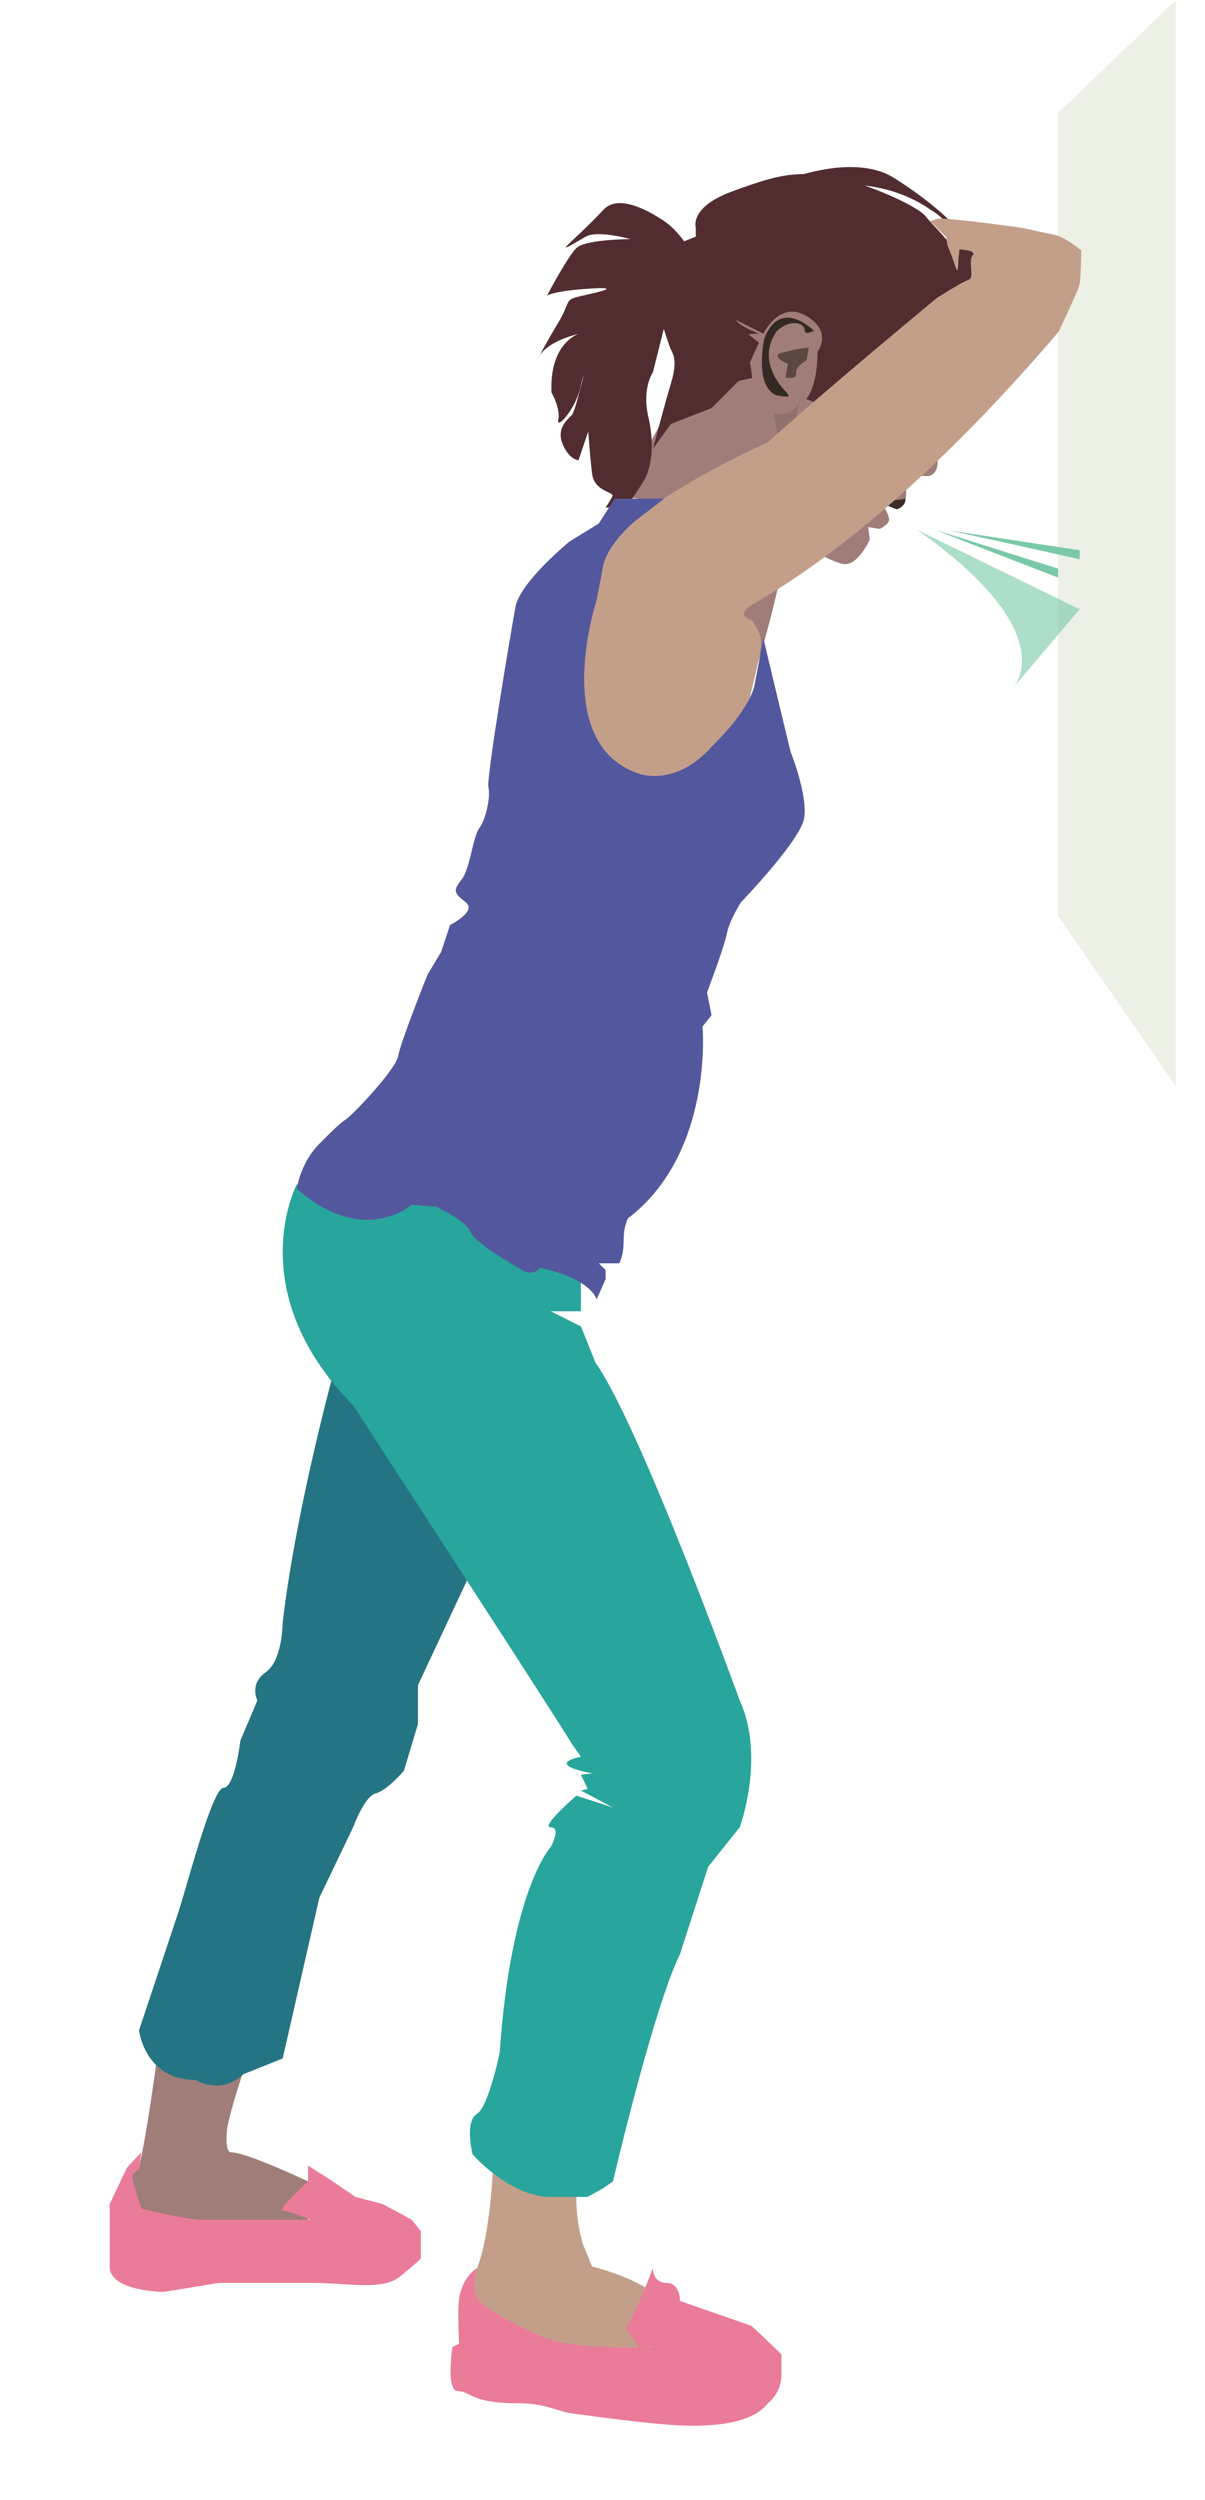 <svg xmlns="http://www.w3.org/2000/svg" xmlns:xlink="http://www.w3.org/1999/xlink" viewBox="0 0 711 1474"><defs><clipPath id="eba85242-a98d-42fe-a364-6a3d0fcfd606"><path class="e2576f52-67dc-42ff-89ec-8e7e8e4422d5" d="M64.732.072h629.095v1430.183H64.732z"/></clipPath><clipPath id="aca84a48-3a91-426f-80f5-1d6325a792e7"><path class="e2576f52-67dc-42ff-89ec-8e7e8e4422d5" d="M582.091-32.772h153.964v677.938H582.091z"/></clipPath><clipPath id="a08b7b1f-3a3b-4102-9654-0de9ef5ce6eb"><path class="e2576f52-67dc-42ff-89ec-8e7e8e4422d5" d="M515.398 279.506h163.884v54.937H515.398z"/></clipPath><clipPath id="e9eab91d-4406-4e72-becb-9527bae5ee4d"><path class="e2576f52-67dc-42ff-89ec-8e7e8e4422d5" d="M510.116 279.75h156.431v65.51H510.116z"/></clipPath><clipPath id="baf0477c-fbfe-4348-8ecb-da3f7f8c7dd5"><path class="e2576f52-67dc-42ff-89ec-8e7e8e4422d5" d="M498.911 279.572h180.371v131.182H498.911z"/></clipPath><clipPath id="b9cc639d-de18-4198-8f72-e05bf3c9b6c5"><path class="e2576f52-67dc-42ff-89ec-8e7e8e4422d5" d="M404.15 149.124h122.543v93.983H404.15z"/></clipPath><clipPath id="bbb9e183-8263-4af4-9a36-506ba84d780b"><path class="e2576f52-67dc-42ff-89ec-8e7e8e4422d5" d="M412.61 157.167h115.787v83.385H412.61z"/></clipPath><clipPath id="f101e73a-c2f0-473e-ac68-1437672169cd"><path class="e2576f52-67dc-42ff-89ec-8e7e8e4422d5" d="M490.462 200.002H587.6v52.173h-97.138z"/></clipPath><clipPath id="b7236dee-8f5d-42fa-a5ef-fcbdb2d49089"><path class="e2576f52-67dc-42ff-89ec-8e7e8e4422d5" d="M498.868 188.527h98.788v78.535h-98.788z"/></clipPath><clipPath id="adc4a270-516f-463d-8569-c48576a43fda"><path class="e2576f52-67dc-42ff-89ec-8e7e8e4422d5" d="M490.08 196.396h104.303v66.723H490.08z"/></clipPath><clipPath id="bd461df9-8637-4c10-a8a6-f40d3456c1b5"><path class="e2576f52-67dc-42ff-89ec-8e7e8e4422d5" d="M492.16 198.054h106.333v48.134H492.16z"/></clipPath><clipPath id="f890757f-f381-4766-8b73-989d42878b6e"><path class="e2576f52-67dc-42ff-89ec-8e7e8e4422d5" d="M471.655 245.897h113.389v70.895H471.655z"/></clipPath><clipPath id="e19ab605-6a17-4719-8a7a-a5f617a0f208"><path class="e2576f52-67dc-42ff-89ec-8e7e8e4422d5" d="M473.926 254.526h102.897v73.868H473.926z"/></clipPath><clipPath id="b7dd2440-9548-4cf5-bc0b-07ff4b45a668"><path class="e2576f52-67dc-42ff-89ec-8e7e8e4422d5" d="M399.052 189.256h159.979v137.802H399.052z"/></clipPath><filter id="be701957-f252-418d-9846-d061f5d4a934" x="582.091" y="-32.772" width="153.964" height="677.938" filterUnits="userSpaceOnUse" color-interpolation-filters="sRGB"><feFlood flood-color="#fff" result="bg"/><feBlend in="SourceGraphic" in2="bg"/></filter><filter id="f5f2dd36-4f37-409f-9800-debbd198c26e" x="508.288" y="258.298" width="178.103" height="97.354" filterUnits="userSpaceOnUse" color-interpolation-filters="sRGB"><feFlood flood-color="#fff" result="bg"/><feBlend in="SourceGraphic" in2="bg"/></filter><filter id="a50ef640-fd2f-4f1f-a676-fc7f8d74ac4b" x="501.639" y="259.507" width="173.386" height="105.997" filterUnits="userSpaceOnUse" color-interpolation-filters="sRGB"><feFlood flood-color="#fff" result="bg"/><feBlend in="SourceGraphic" in2="bg"/></filter><filter id="e5da5dbb-ac37-4ed5-aa93-6bcca2538422" x="449.409" y="211.508" width="279.375" height="267.31" filterUnits="userSpaceOnUse" color-interpolation-filters="sRGB"><feFlood flood-color="#fff" result="bg"/><feBlend in="SourceGraphic" in2="bg"/></filter><filter id="ac364e92-9c1b-4e8f-a935-418d77963c49" x="-47.133" y="-49.135" width="852.825" height="1528.595" filterUnits="userSpaceOnUse" color-interpolation-filters="sRGB"><feFlood flood-color="#fff" result="bg"/><feBlend in="SourceGraphic" in2="bg"/></filter><filter id="bf1c7e9b-d29a-47c3-a20e-827cd4cb25ca" x="392.397" y="129.1" width="156.213" height="139.519" filterUnits="userSpaceOnUse" color-interpolation-filters="sRGB"><feFlood flood-color="#fff" result="bg"/><feBlend in="SourceGraphic" in2="bg"/></filter><filter id="f383f269-13f8-40a3-9c24-e5c1def98cb6" x="-22.416" y="-38.262" width="803.391" height="1506.85" filterUnits="userSpaceOnUse" color-interpolation-filters="sRGB"><feFlood flood-color="#fff" result="bg"/><feBlend in="SourceGraphic" in2="bg"/></filter><filter id="b8a37f4b-03bf-4014-8fa7-444784d42aa7" x="-506.365" y="-251.137" width="1771.29" height="1932.601" filterUnits="userSpaceOnUse" color-interpolation-filters="sRGB"><feFlood flood-color="#fff" result="bg"/><feBlend in="SourceGraphic" in2="bg"/></filter><filter id="ebbf0428-ba83-4378-9066-d8b7e485d5ed" x="-191.534" y="-112.652" width="1141.627" height="1655.63" filterUnits="userSpaceOnUse" color-interpolation-filters="sRGB"><feFlood flood-color="#fff" result="bg"/><feBlend in="SourceGraphic" in2="bg"/></filter><filter id="bd00b977-76b0-45ad-bb73-c584d796a288" x="-281.951" y="-152.424" width="1322.462" height="1735.174" filterUnits="userSpaceOnUse" color-interpolation-filters="sRGB"><feFlood flood-color="#fff" result="bg"/><feBlend in="SourceGraphic" in2="bg"/></filter><filter id="bbfccc96-7766-484b-8c04-e22dd9a65b2a" x="365.649" y="150.477" width="226.786" height="215.361" filterUnits="userSpaceOnUse" color-interpolation-filters="sRGB"><feFlood flood-color="#fff" result="bg"/><feBlend in="SourceGraphic" in2="bg"/></filter><mask id="abd7c3bc-aa17-4352-944f-649ecd5886e6" x="582.091" y="-32.772" width="153.964" height="677.938" maskUnits="userSpaceOnUse"><path class="af5dfcf3-6ade-4bf6-bacd-614e50b7d0b7" d="M582.091-32.772h153.964v677.938H582.091z"/></mask><mask id="bd505d88-1647-42e3-b9f5-44aba0331651" x="508.288" y="258.298" width="178.103" height="97.354" maskUnits="userSpaceOnUse"><g class="a11593e4-3abf-4fcc-b1ca-9139e37b720d"><path class="a12d5a53-c4c7-48f2-a235-fd216483383a" transform="rotate(-82.5 597.34 306.974)" d="M559.411 222.148h75.858v169.653h-75.858z"/></g></mask><mask id="f9a37a1e-3bb1-4ab4-93eb-ec9a1c5fb7c7" x="501.639" y="259.507" width="173.386" height="105.997" maskUnits="userSpaceOnUse"><g class="bd401853-78ef-4208-8512-eb4d777fabd6"><path class="b59db10a-428b-47f8-96dd-581363fc72ce" transform="rotate(-82.5 588.332 312.505)" d="M545.648 230.683h85.367v163.644h-85.367z"/></g></mask><mask id="fe66377c-16b1-40b0-8b3a-71b59365a8ec" x="449.409" y="211.508" width="279.375" height="267.31" maskUnits="userSpaceOnUse"><g class="b83b1dde-0897-49fc-afd4-75fe23485ca5"><path class="ad0b259e-a3c4-4efd-a545-7a4ef2d3281e" transform="rotate(-65.5 589.097 345.163)" d="M492.012 235.898h194.169v218.531H492.012z"/></g></mask><mask id="ac20c3b9-5d92-48d1-910a-ece5b57445e9" x="-47.133" y="-49.135" width="852.825" height="1528.595" maskUnits="userSpaceOnUse"><g class="f605e697-71d8-4069-975f-f5a9d973ef6e"><path class="a7711777-5ca8-45bb-97ca-103e724362ee" transform="rotate(-85.5 379.28 715.163)" d="M-358.287 345.48h1475.132v739.367H-358.287z"/></g></mask><mask id="aca07bf2-435b-4ad6-af35-57c407f8b0f6" x="392.397" y="129.1" width="156.213" height="139.519" maskUnits="userSpaceOnUse"><g class="bbdf251f-1e0b-4a16-aeda-f06060124ae4"><path class="f3e212c5-8cb0-47ec-98e2-70bc8d0f18e8" transform="rotate(-75.5 470.503 198.86)" d="M415.643 132.371h109.72v132.977h-109.72z"/></g></mask><mask id="f22bcc47-7a7c-408e-acef-df7d2eb5c243" x="-22.416" y="-38.262" width="803.391" height="1506.85" maskUnits="userSpaceOnUse"><g class="ee066ae9-f959-4b49-95e0-f9217edc1402"><path class="f8cda6f6-0f25-4f29-8d7c-1a0f972994be" transform="rotate(-3.5 379.278 715.16)" d="M21.663-17.797h715.232v1465.921H21.663z"/></g></mask><mask id="eba7ba6d-8320-433d-87bc-c66e067ac755" x="-506.365" y="-251.137" width="1771.29" height="1932.601" maskUnits="userSpaceOnUse"><g class="bed1b446-48ff-4888-9ce7-9489b508ef8e"><path class="b2a75f15-04c0-4663-8111-89ab6d05c18f" transform="rotate(-63.5 379.28 715.163)" d="M-401.031 114.591h1560.62v1201.143h-1560.62z"/></g></mask><mask id="b2ec0a0c-aa9c-40bf-a0c7-914315489737" x="-191.534" y="-112.652" width="1141.627" height="1655.63" maskUnits="userSpaceOnUse"><g class="becd150d-5cb4-4840-a1b7-3b664d468e99"><path class="acba8d84-ff12-4329-aa14-97918998235d" transform="rotate(-79.5 379.28 715.163)" d="M-381.159 275.568h1520.878v879.191H-381.159z"/></g></mask><mask id="b7c15f09-af3c-4103-8f73-86962f543172" x="-281.951" y="-152.424" width="1322.462" height="1735.174" maskUnits="userSpaceOnUse"><g class="b8d54122-9d54-48ac-8748-4b1a1f7b4b2e"><path class="f62323e8-499c-480e-9206-240061591c63" transform="rotate(-75.5 379.28 715.163)" d="M-391.791 231.59H1150.35v967.146H-391.791z"/></g></mask><mask id="a3d17b77-f02c-4946-a098-1aff9ab05d62" x="365.649" y="150.477" width="226.786" height="215.361" maskUnits="userSpaceOnUse"><g class="e64a8234-180d-4c87-9731-98f04ab92797"><path class="ae3aa96b-73c2-43b6-861c-8936d80b07ae" transform="rotate(-75.5 479.042 258.157)" d="M392.308 163.464h173.468V352.85H392.308z"/></g></mask><radialGradient id="ad46395f-71ba-4f01-9c16-84650e5ec9e3" cx="72.185" cy="2440.12" r="5.1" gradientTransform="matrix(66.465 0 0 -612.324 -4138.66 1494451.156)" gradientUnits="userSpaceOnUse"><stop offset="0" stop-color="#fff"/><stop offset=".074" stop-color="#f9f9f9"/><stop offset=".177" stop-color="#e6e6e6"/><stop offset=".298" stop-color="#c8c8c8"/><stop offset=".433" stop-color="#9f9f9f"/><stop offset=".578" stop-color="#696969"/><stop offset=".73" stop-color="#292929"/><stop offset=".818"/><stop offset=".974"/><stop offset="1"/></radialGradient><radialGradient id="a20a41c2-b1ca-4545-b35b-7547ac54ad21" cx="51.471" cy="2528.811" r="5.1" gradientTransform="matrix(0 9.094 21.279 0 -52985.063 282.469)" xlink:href="#ad46395f-71ba-4f01-9c16-84650e5ec9e3"/><radialGradient id="ba417909-dc50-459a-b693-262a1d5bd74e" cx="52.714" cy="2545.745" r="5.1" gradientTransform="matrix(0 13.494 18.118 0 -45645.19 -453.16)" xlink:href="#ad46395f-71ba-4f01-9c16-84650e5ec9e3"/><radialGradient id="be0ffda5-a45e-43d0-9238-76381d2e61d3" cx="100.982" cy="2714.488" r="5.1" gradientTransform="matrix(0 4.559 7.23 0 -18737.689 299.966)" gradientUnits="userSpaceOnUse"><stop offset="0"/><stop offset=".007"/><stop offset=".145" stop-color="#040404"/><stop offset=".271" stop-color="#0f0f0f"/><stop offset=".393" stop-color="#222"/><stop offset=".512" stop-color="#3c3c3c"/><stop offset=".63" stop-color="#5e5e5e"/><stop offset=".747" stop-color="#888"/><stop offset=".862" stop-color="#b9b9b9"/><stop offset=".974" stop-color="#f1f1f1"/><stop offset="1" stop-color="#fff"/></radialGradient><radialGradient id="b82aed3d-6eeb-44ff-ad80-bb4249df4385" cx="-26.608" cy="3280.191" r="5.1" gradientTransform="matrix(0 2.013 2.376 0 -7336.276 252.411)" xlink:href="#be0ffda5-a45e-43d0-9238-76381d2e61d3"/><radialGradient id="f4f0c9ad-f9b9-48ad-b231-159cb9b3290d" cx="119.077" cy="2639.299" r="5.1" gradientTransform="matrix(9.262 0 0 -9.629 -534.332 25649.46)" xlink:href="#ad46395f-71ba-4f01-9c16-84650e5ec9e3"/><radialGradient id="fb197c34-e3de-4be8-ad72-e0a807cbf86e" cx="-1052.802" cy="3885.328" r="5.1" gradientTransform="matrix(0 .482 1.338 0 -4310.312 1149.089)" xlink:href="#ad46395f-71ba-4f01-9c16-84650e5ec9e3"/><radialGradient id="b21c5039-82cf-457e-b13e-f5ef99a8e91a" cx="66.879" cy="2622.955" r="5.1" gradientTransform="matrix(0 9.493 10.802 0 -27447.62 152.056)" xlink:href="#ad46395f-71ba-4f01-9c16-84650e5ec9e3"/><radialGradient id="e4671d9a-dee9-4acf-abc2-8fd5ebf79f08" cx="53.1" cy="2627.216" r="5.1" gradientTransform="matrix(0 10.315 10.315 0 -26264.027 203.117)" xlink:href="#ad46395f-71ba-4f01-9c16-84650e5ec9e3"/><linearGradient id="b15c73a2-9d61-4a95-bdfc-36183af4ebdf" x1="50.791" y1="2304.376" x2="55.891" y2="2304.376" gradientTransform="matrix(0 -14.71 -14.71 0 34494.918 1096.462)" gradientUnits="userSpaceOnUse"><stop offset="0" stop-color="#fff"/><stop offset=".017" stop-color="#f6f6f6"/><stop offset=".149" stop-color="#b6b6b6"/><stop offset=".279" stop-color="#7e7e7e"/><stop offset=".405" stop-color="#515151"/><stop offset=".524" stop-color="#2e2e2e"/><stop offset=".635" stop-color="#151515"/><stop offset=".737" stop-color="#050505"/><stop offset=".818"/><stop offset=".974"/><stop offset="1"/></linearGradient><linearGradient id="a2e5ec35-88bc-4b32-afdc-908a54d1dba3" x1="51.404" y1="2304.664" x2="56.504" y2="2304.664" gradientTransform="matrix(0 -14.71 -14.71 0 34490.14 1108.011)" xlink:href="#b15c73a2-9d61-4a95-bdfc-36183af4ebdf"/><linearGradient id="b7f75fa5-814e-499b-b985-52470f23237b" x1="42.485" y1="2543.006" x2="47.585" y2="2543.006" gradientTransform="matrix(0 17.775 17.775 0 -44611.772 -415.338)" gradientUnits="userSpaceOnUse"><stop offset="0" stop-color="#fff"/><stop offset=".041" stop-color="#ededed"/><stop offset=".19" stop-color="#afafaf"/><stop offset=".338" stop-color="#797979"/><stop offset=".481" stop-color="#4e4e4e"/><stop offset=".618" stop-color="#2c2c2c"/><stop offset=".748" stop-color="#141414"/><stop offset=".867" stop-color="#050505"/><stop offset=".967"/><stop offset=".995"/><stop offset="1"/></linearGradient><style>.af5dfcf3-6ade-4bf6-bacd-614e50b7d0b7{fill:url(#ad46395f-71ba-4f01-9c16-84650e5ec9e3);filter:url(#be701957-f252-418d-9846-d061f5d4a934)}.a12d5a53-c4c7-48f2-a235-fd216483383a{fill:url(#b15c73a2-9d61-4a95-bdfc-36183af4ebdf)}.ae3aa96b-73c2-43b6-861c-8936d80b07ae{fill:url(#ba417909-dc50-459a-b693-262a1d5bd74e)}.b59db10a-428b-47f8-96dd-581363fc72ce{fill:url(#a2e5ec35-88bc-4b32-afdc-908a54d1dba3)}.ad0b259e-a3c4-4efd-a545-7a4ef2d3281e{fill:url(#b7f75fa5-814e-499b-b985-52470f23237b)}.a7711777-5ca8-45bb-97ca-103e724362ee{fill:url(#be0ffda5-a45e-43d0-9238-76381d2e61d3)}.f3e212c5-8cb0-47ec-98e2-70bc8d0f18e8{fill:url(#b82aed3d-6eeb-44ff-ad80-bb4249df4385)}.f8cda6f6-0f25-4f29-8d7c-1a0f972994be{fill:url(#f4f0c9ad-f9b9-48ad-b231-159cb9b3290d)}.b2a75f15-04c0-4663-8111-89ab6d05c18f{fill:url(#fb197c34-e3de-4be8-ad72-e0a807cbf86e)}.acba8d84-ff12-4329-aa14-97918998235d{fill:url(#b21c5039-82cf-457e-b13e-f5ef99a8e91a)}.f62323e8-499c-480e-9206-240061591c63{fill:url(#e4671d9a-dee9-4acf-abc2-8fd5ebf79f08)}.e2576f52-67dc-42ff-89ec-8e7e8e4422d5{fill:none}.e15fee2f-84c0-4c31-9e8a-21ce8ff35d47{isolation:isolate}.a35505df-cda9-428c-bfee-82fa5009d91f{clip-path:url(#eba85242-a98d-42fe-a364-6a3d0fcfd606)}.e79f93d2-d607-4db4-bf06-53986160477a{opacity:.7}.e5132f85-c6ed-4176-8e67-253ffd4901ef{clip-path:url(#aca84a48-3a91-426f-80f5-1d6325a792e7)}.bea0d266-2511-44a9-a6b9-cb1eb468d849{mask:url(#abd7c3bc-aa17-4352-944f-649ecd5886e6)}.b4e3e7c9-a0d2-40fc-bda3-52649ccfe1ea{fill:#e5e9da}.fad6ac27-1651-4bab-bec7-8e766cd01a21{fill:#a07d79}.af57301d-2ede-41e5-b10a-646a137785f6{fill:#c39f8a}.ad72f5bd-52bf-4fe1-b736-8c1e0ecaef8e{fill:#257483}.ab1bb20a-7210-46e2-8859-505d0647c184{fill:#28a59c}.a3f1ae58-8893-4c2d-aac4-16151d67ec2d,.aaf38eca-e026-4f74-9073-8c08e5c5bcc3{mix-blend-mode:multiply}.b49ac4cf-a70b-4fd0-a544-b24058610c74{clip-path:url(#a08b7b1f-3a3b-4102-9654-0de9ef5ce6eb)}.b392abdd-8a58-41e1-82b1-5bd9704a8e62{mask:url(#bd505d88-1647-42e3-b9f5-44aba0331651)}.a64c116a-44e2-4fc6-a6c4-3eeeb6b22a44{fill:#79c9a8}.a86e6d44-4ad3-4ffb-8f4e-e63861464f88{clip-path:url(#e9eab91d-4406-4e72-becb-9527bae5ee4d)}.ac6e8f71-067e-43a4-b06f-ed3586a8a5b8{mask:url(#f9a37a1e-3bb1-4ab4-93eb-ec9a1c5fb7c7)}.a3f1ae58-8893-4c2d-aac4-16151d67ec2d{opacity:.62}.f4e992b3-63d8-4408-8ee1-19a2ce9518ac{clip-path:url(#baf0477c-fbfe-4348-8ecb-da3f7f8c7dd5)}.bdb96f36-62cf-4e2c-81dc-e1fc404c454e{mask:url(#fe66377c-16b1-40b0-8b3a-71b59365a8ec)}.e94155fc-ab6d-402c-95c9-026c97834962{mask:url(#ac20c3b9-5d92-48d1-910a-ece5b57445e9)}.a65ae9ff-68cc-4d4a-8c0d-a4184cb7d876{clip-path:url(#b9cc639d-de18-4198-8f72-e05bf3c9b6c5)}.f1c63fc8-5681-4acc-bef3-0caac94a7708{fill:#352923}.a9c9047b-ee58-4c43-956a-80daf4f345f1{opacity:.64}.a21a5968-6571-453c-90c2-821e6edfc7f8{clip-path:url(#bbb9e183-8263-4af4-9a36-506ba84d780b)}.a2f5ace6-38ca-4912-90a1-83d067aa81b9{mask:url(#aca07bf2-435b-4ad6-af35-57c407f8b0f6)}.a721f67c-c309-40e8-8e07-8a4c0ff1d1c4{mask:url(#f22bcc47-7a7c-408e-acef-df7d2eb5c243)}.a3140c41-4031-42e2-8868-2c8b0d5d2d56{clip-path:url(#f101e73a-c2f0-473e-ac68-1437672169cd)}.fa017ecc-d2bb-4443-a7bc-402af2777e01{fill:#ccd4b9}.b75a814e-6c97-43b7-9383-d85dcd0945af{fill:#292b3d}.fbeadb19-64ab-46e6-ab42-878e7b1b550d{mask:url(#eba7ba6d-8320-433d-87bc-c66e067ac755)}.b9da1cc6-3d21-4b14-a398-d42d53ce2d72{clip-path:url(#b7236dee-8f5d-42fa-a5ef-fcbdb2d49089)}.b28fae73-1e69-41b2-9320-816bade00bf2{mask:url(#b2ec0a0c-aa9c-40bf-a0c7-914315489737)}.f641ee93-8385-4f4c-8afe-5e4b4c553e06{clip-path:url(#adc4a270-516f-463d-8569-c48576a43fda)}.a7dd4884-853c-490f-9924-a011263177f3{fill:#3c2c27}.ede6aa92-1c45-4c6d-a87d-f213f65d7eb2{opacity:.71}.b4182c8e-58b5-4026-9261-f5fb035494c1{clip-path:url(#bd461df9-8637-4c10-a8a6-f40d3456c1b5)}.aa9a1fbd-2186-42d8-8ddd-5af11a6a0999{mask:url(#b7c15f09-af3c-4103-8f73-86962f543172)}.e90285c5-a621-4534-8266-f61035c04e4a{clip-path:url(#f890757f-f381-4766-8b73-989d42878b6e)}.a4a35137-f209-4c9a-905c-91c0e17ac800{clip-path:url(#e19ab605-6a17-4719-8a7a-a5f617a0f208)}.a2606b28-53d2-4999-9739-a4059ceea241{opacity:.15}.b1cc3fb9-ad70-4b55-82a4-34c0d5294d55{clip-path:url(#b7dd2440-9548-4cf5-bc0b-07ff4b45a668)}.f811e70e-6133-4e7f-ac36-57856da36ec6{mask:url(#a3d17b77-f02c-4946-a098-1aff9ab05d62)}.e83bc011-f38a-4989-9488-9fd31ba9cde1{fill:#522d30}.a6fd1595-6e7b-4761-9188-3265b9ba91e2{fill:#53589e}.ba654366-56f8-4505-bcd3-7cb2f7a94c4b{fill:#ea7b99}.e64a8234-180d-4c87-9731-98f04ab92797{filter:url(#bbfccc96-7766-484b-8c04-e22dd9a65b2a)}.b8d54122-9d54-48ac-8748-4b1a1f7b4b2e{filter:url(#bd00b977-76b0-45ad-bb73-c584d796a288)}.becd150d-5cb4-4840-a1b7-3b664d468e99{filter:url(#ebbf0428-ba83-4378-9066-d8b7e485d5ed)}.bed1b446-48ff-4888-9ce7-9489b508ef8e{filter:url(#b8a37f4b-03bf-4014-8fa7-444784d42aa7)}.ee066ae9-f959-4b49-95e0-f9217edc1402{filter:url(#f383f269-13f8-40a3-9c24-e5c1def98cb6)}.bbdf251f-1e0b-4a16-aeda-f06060124ae4{filter:url(#bf1c7e9b-d29a-47c3-a20e-827cd4cb25ca)}.f605e697-71d8-4069-975f-f5a9d973ef6e{filter:url(#ac364e92-9c1b-4e8f-a935-418d77963c49)}.b83b1dde-0897-49fc-afd4-75fe23485ca5{filter:url(#e5da5dbb-ac37-4ed5-aa93-6bcca2538422)}.bd401853-78ef-4208-8512-eb4d777fabd6{filter:url(#a50ef640-fd2f-4f1f-a676-fc7f8d74ac4b)}.a11593e4-3abf-4fcc-b1ca-9139e37b720d{filter:url(#f5f2dd36-4f37-409f-9800-debbd198c26e)}</style></defs><g class="e15fee2f-84c0-4c31-9e8a-21ce8ff35d47"><g class="a35505df-cda9-428c-bfee-82fa5009d91f" id="b07da88e-0322-4c8b-8a9d-ae7a02d36166" data-name="Calque 1"><g class="a35505df-cda9-428c-bfee-82fa5009d91f"><g class="e79f93d2-d607-4db4-bf06-53986160477a"><g class="e5132f85-c6ed-4176-8e67-253ffd4901ef"><g class="bea0d266-2511-44a9-a6b9-cb1eb468d849"><g class="e5132f85-c6ed-4176-8e67-253ffd4901ef"><path class="b4e3e7c9-a0d2-40fc-bda3-52649ccfe1ea" d="M624.317 66.572v473.484L693.83 640.47V.068l-69.513 66.504z"/></g></g></g></g><path class="fad6ac27-1651-4bab-bec7-8e766cd01a21" d="M92.662 1213.041s-5.32 41.239-10.639 65.178c0 0-13.3 10.256-6.65 17.1 0 0-10.643 10.828 27.928 13.485h78.474v-22.609s-36.312-17.14-45.222-17.14c0 0-3.988 1.182-2.662-12.78 1.331-13.97 23.944-76.48 23.944-76.48z"/><path class="af57301d-2ede-41e5-b10a-646a137785f6" d="M290.835 1278.22s-1.331 38.567-9.313 59.074c-7.976 20.507 6.65 8.752 0 8.752-6.645 0-3.758 13.964-3.758 13.964s14.402 12.107 66.274 25.938c51.867 13.826 39.897 6.656 39.897 6.656l1.194-5.325s-13.026-13.3-6.513-13.3 6.513-22.614 6.513-22.614-11.832-8.772-35.772-15.024l-5.319-12.903s-7.981-24.603-1.331-45.217c6.65-20.62-51.872 0-51.872 0"/><path class="ad72f5bd-52bf-4fe1-b736-8c1e0ecaef8e" d="M198.398 803.403s-23.276 83.125-31.589 152.949c0 0 0 22.608-9.976 29.595-9.97 6.987-4.987 16.692-4.987 16.692l-9.97 23.542s-3.326 27.922-9.976 27.922-21.614 58.191-26.602 73.155c-4.987 14.968-14.963 44.89-14.963 44.89l-8.313 24.934s3.325 29.263 33.252 29.263c0 0 14.963 9.318 28.264-3.325l23.271-9.307 21.614-94.768 19.951-41.56s6.65-18.289 13.301-19.952c6.65-1.667 16.626-13.3 16.626-13.3l8.313-27.602v-22.94l34.91-74.485z"/><path class="ab1bb20a-7210-46e2-8859-505d0647c184" d="M175.124 698.33s-33.252 62.842 33.252 130.34c0 0 120.43 184.876 129.01 199.503l5.385 7.65s-18.9 3.325 0 8.313c18.9 4.982 22.547 0 22.547 0l-22.547 2.213 3.927 8.43-3.927.99 18.9 9.975-21.623-6.982s-21.522 18.62-15.086 18.62c6.441 0 0 11.638 0 11.638s-23.486 24.94-30.136 121.365c0 0-6.65 31.92-13.3 35.909-7.64 4.59-2.663 23.945-2.663 23.945s21.71 25.081 46.099 25.081h21.736l9.308-5.13 5.666-3.994s23.929-102.408 39.555-133.997l16.626-51.535 18.62-23.282s15.295-41.203 0-74.74c0 0-58.736-162.002-85.124-199.237l-8.578-21.307-17.81-8.956h17.81v-27.255L291.5 709.969l-68.161-11.638h-48.215z"/><path class="fad6ac27-1651-4bab-bec7-8e766cd01a21" d="M461.077 337.23s-9.976 47.884-21.945 75.807c-11.97 27.933-27.265-32.579-27.265-32.579z"/><g class="aaf38eca-e026-4f74-9073-8c08e5c5bcc3"><g class="b49ac4cf-a70b-4fd0-a544-b24058610c74"><g class="b392abdd-8a58-41e1-82b1-5bd9704a8e62"><g class="b49ac4cf-a70b-4fd0-a544-b24058610c74"><path class="a64c116a-44e2-4fc6-a6c4-3eeeb6b22a44" d="M557.764 312.418l79.29 12.01v5.325s-83.278-18.671-79.29-17.335"/></g></g></g></g><g class="aaf38eca-e026-4f74-9073-8c08e5c5bcc3"><g class="a86e6d44-4ad3-4ffb-8f4e-e63861464f88"><g class="ac6e8f71-067e-43a4-b06f-ed3586a8a5b8"><g class="a86e6d44-4ad3-4ffb-8f4e-e63861464f88"><path class="a64c116a-44e2-4fc6-a6c4-3eeeb6b22a44" d="M552.496 312.637l71.819 22.614v5.324s-75.807-29.269-71.819-27.938"/></g></g></g></g><g class="a3f1ae58-8893-4c2d-aac4-16151d67ec2d"><g class="f4e992b3-63d8-4408-8ee1-19a2ce9518ac"><g class="bdb96f36-62cf-4e2c-81dc-e1fc404c454e"><g class="f4e992b3-63d8-4408-8ee1-19a2ce9518ac"><path class="a64c116a-44e2-4fc6-a6c4-3eeeb6b22a44" d="M541.139 312.418l95.915 46.823-39.713 46.818s31.91-31.64-56.202-93.64"/></g></g></g></g><path class="fad6ac27-1651-4bab-bec7-8e766cd01a21" d="M409.173 325.89l53.927-10.837s26.755 16.82 35.042 17.549c8.298.724 15.055-14.484 15.055-14.484l-.933-7.314 6.793 1.051s4.835-2.28 5.518-4.937c.684-2.642-3.906-9.486-3.906-9.486l9.94 2.57s4.019-4.615 4.044-7.44c.02-2.82.26-11.945.26-11.945a109.61 109.61 0 0111.286.087c5.554.377 7.59-4.748 6.972-10.567-3.667-18.615-5.65-30.08-5.65-30.08l3.998-1.8 10.909-14.846 10.98-30.162s-39.53-113.26-128.29-76.138c0 0-41.75 23.506-42.912 44.411a113.34 113.34 0 01-7.93 36.118l11.765 22.833-40.723 73.537s33.247-6.65 43.855 31.88"/><g class="e94155fc-ab6d-402c-95c9-026c97834962"><g class="a65ae9ff-68cc-4d4a-8c0d-a4184cb7d876"><path class="f1c63fc8-5681-4acc-bef3-0caac94a7708" d="M480.214 195.008s-19.702-20.083-29.188 4.57c0 0-6.298 27.648 6.972 33.492 0 0 5.401 1.117 7.502.592l-1.203-2.152s-19.227-17.294-6.075-36.175c8.885-8.22 16.8-4.161 16.535-.754-.27 3.411 5.457.428 5.457.428"/></g></g><g class="a9c9047b-ee58-4c43-956a-80daf4f345f1"><g class="a21a5968-6571-453c-90c2-821e6edfc7f8"><g class="a2f5ace6-38ca-4912-90a1-83d067aa81b9"><g class="a21a5968-6571-453c-90c2-821e6edfc7f8"><path class="f1c63fc8-5681-4acc-bef3-0caac94a7708" d="M469.893 205.89l7.309-.938-1.22 7.457s-6.502 3.269-6.2 7.588c.295 4.31-6.33 2.596-6.33 2.596l1.392-8.114s-9.593-3.896-4.763-6.181"/></g></g></g></g><g class="a721f67c-c309-40e8-8e07-8a4c0ff1d1c4"><g class="a3140c41-4031-42e2-8868-2c8b0d5d2d56"><path class="fa017ecc-d2bb-4443-a7bc-402af2777e01" d="M543.514 238.1s.994 5.08-3.04 6.354l-4.534-6.916.98-.755z"/></g></g><path class="b75a814e-6c97-43b7-9383-d85dcd0945af" d="M541.395 243.568c.434.22 1.28-.581 1.887-1.8.607-1.214.745-2.376.306-2.596-.438-.214-1.285.592-1.887 1.806-.612 1.213-.744 2.376-.306 2.59"/><g class="fbeadb19-64ab-46e6-ab42-878e7b1b550d"><g class="b9da1cc6-3d21-4b14-a398-d42d53ce2d72"><path class="fa017ecc-d2bb-4443-a7bc-402af2777e01" d="M540.703 242.956c.433.219 1.28-.582 1.887-1.8.607-1.214.744-2.377.306-2.596-.439-.215-1.285.591-1.887 1.805-.612 1.214-.745 2.377-.306 2.59"/></g></g><g class="b28fae73-1e69-41b2-9320-816bade00bf2"><g class="f641ee93-8385-4f4c-8afe-5e4b4c553e06"><path class="a7dd4884-853c-490f-9924-a011263177f3" d="M535.742 237.547s5.87 7.384 4.565 11.985c0 0 9.889 5.222-4.565-11.986"/></g></g><g class="ede6aa92-1c45-4c6d-a87d-f213f65d7eb2"><g class="b4182c8e-58b5-4026-9261-f5fb035494c1"><path class="f1c63fc8-5681-4acc-bef3-0caac94a7708" d="M535.91 235.764s11.072 4.12 17.483 3.585c-4.983-2.984-5.09-5.1-5.09-5.1s1.219 3.483-12.393 1.515"/></g></g><g class="aa9a1fbd-2186-42d8-8ddd-5af11a6a0999"><g class="e90285c5-a621-4534-8266-f61035c04e4a"><path class="a7dd4884-853c-490f-9924-a011263177f3" d="M534.273 294.015s-10.893 2.775-18.243-1.601l2.825 3.84 10.256 4.06s5.32-1.449 5.162-6.299"/></g></g><g class="aa9a1fbd-2186-42d8-8ddd-5af11a6a0999"><g class="a4a35137-f209-4c9a-905c-91c0e17ac800"><path class="a7dd4884-853c-490f-9924-a011263177f3" d="M520.63 298.124s9.476 10.369-1.57 13.73z"/></g></g><g class="a2606b28-53d2-4999-9739-a4059ceea241"><g class="b1cc3fb9-ad70-4b55-82a4-34c0d5294d55"><g class="f811e70e-6133-4e7f-ac36-57856da36ec6"><g class="b1cc3fb9-ad70-4b55-82a4-34c0d5294d55"><path class="a7dd4884-853c-490f-9924-a011263177f3" d="M471.971 236.112s-13.785 42.382 14.198 70.824c0 0 21.135 13.939-20.685-7.476 0 0-6.11-44.697-9.012-55.34 12.929 1.927 15.5-8.008 15.5-8.008"/></g></g></g></g><path class="e83bc011-f38a-4989-9488-9fd31ba9cde1" d="M406.546 146.33s-6.65-10.64-14.632-15.959c-7.976-5.319-26.652-16.57-35.909-6.65-18.62 19.952-33.252 29.26-10.638 15.958 7.247-4.263 26.601 1.331 26.601 1.331s-26.601 0-31.92 5.32c-5.325 5.32-17.295 27.938-17.295 27.938s3.994-2.668 23.945-3.999c19.946-1.326 9.307 1.331-2.662 3.999-11.97 2.651-6.65 2.651-14.632 15.952-7.977 13.306-11.97 21.277-11.97 21.277s2.662-9.307 23.939-14.626c0 0-17.289 5.319-15.958 34.578 0 0 5.32 9.317 3.988 15.958-1.326 6.655 10.644-6.64 13.301-19.946 2.662-13.296 11.97-23.935 11.97-23.935a8.254 8.254 0 00-5.32 2.652c-2.656 2.668-9.307 35.91-11.97 38.577-2.661 2.652-9.307 7.976-5.319 17.284 3.989 9.312 9.308 9.312 9.308 9.312s9.313-27.927 13.3-38.571c3.994-10.639-7.976 16.004-7.976 16.004s1.326 19.91 2.657 30.549 13.301 10.638 11.97 13.3c-1.33 2.658-3.988 6.65-3.988 6.65h11.97s6.65-9.312 10.639-15.963c3.993-6.645 6.65-19.946 2.662-37.235-3.993-17.294 2.657-26.601 2.657-26.601L397.24 171.6"/><path class="e83bc011-f38a-4989-9488-9fd31ba9cde1" d="M410.536 134.217s-3.988-11.97 21.282-21.282c25.27-9.308 35.91-11.97 55.86-9.308 19.946 2.662 53.198 17.294 58.518 23.94 5.319 6.65 14.631 14.631 14.631 18.625 0 3.983 3.989 13.295 3.989 13.295s5.32-23.934-15.958-35.909c0 0-18.62-14.631-47.879-14.631-29.264 0-41.233-1.331-41.233-1.331s42.56-18.62 67.83-2.658 47.884 35.915 47.884 50.541c0 14.632 3.988 31.921 3.988 31.921s-22.608 13.301-25.27 14.632c-2.662 1.326-37.24 13.296-37.24 13.296l-30.59 23.94-10.638-3.989s6.65-6.65 6.65-27.928c0 0 9.307-11.79-6.65-21.098-15.963-9.308-25.27 10.455-25.27 10.455l-15.964-7.982s0 2.662 13.3 7.982c0 0-10.638.183-7.98 1.52 2.662 1.326-3.989-.189 1.33-1.52l6.65 5.324-7.313 16.147s-5.987-12.159-1.994-12.159c3.988 0 5.32 16.81 5.32 16.81l-7.982 1.806-15.958 15.963-23.945 9.312-10.638 14.632s6.65-25.275 10.638-38.571c3.994-13.3 1.331-17.106 0-19.768-1.326-2.657-7.976-23.934-7.976-23.934l9.307-12.158 6.65-27.933 6.65-2.662z"/><path class="af57301d-2ede-41e5-b10a-646a137785f6" d="M566.148 147.037s10.639.668 7.982 3.325c-3.392 3.392 1.33 13.3-2.663 14.632-3.988 1.331-18.62 10.639-18.62 10.639s-69.16 57.19-99.75 85.124c0 0-45.222 19.95-74.48 42.56 0 0-37.24 27.927-33.252 70.492 0 0-18.62 91.77 43.89 85.119 0 0 41.234-9.308 51.872-42.56 0 0 7.982-30.59 7.982-37.24 0-6.655-5.32-13.306-5.32-13.306s-10.643-2.657 0-9.307c10.64-6.645 79.8-42.56 180.882-160.925 0 0 10.639-22.614 11.97-26.607 1.331-3.988 1.331-21.277 1.331-21.277s-9.312-7.987-15.963-9.313-18.62-3.993-18.62-3.993-46.553-6.645-50.54-5.32l-3.989 1.337 9.308 9.302.969 5.197 5.681 14.091z"/><path class="a6fd1595-6e7b-4761-9188-3265b9ba91e2" d="M374.626 307.303s-17.957 14.632-19.283 29.26l-3.325 17.293s-27.933 85.12 25.27 102.408c0 0 21.277 7.982 42.56-15.958 0 0 21.277-19.95 25.27-35.909l5.32-27.927s14.631 61.18 15.957 66.498c0 0 10.644 26.597 7.982 39.898s-37.24 49.21-37.24 49.21-6.65 10.643-7.982 17.294-6.65 21.277-6.65 21.277l-5.32 14.632 2.663 13.3-5.32 6.65s6.65 74.48-43.89 113.052c0 0-2.662 3.989-2.662 13.301 0 9.308-2.662 13.296-2.662 13.296h-11.97l3.993 3.993v5.32l-5.32 11.974s-2.661-11.975-33.251-18.625c0 0-3.988 5.32-10.639 1.331-6.65-3.993-27.933-15.963-30.59-22.613-2.662-6.646-19.951-14.627-19.951-14.627l-14.632-1.331s-27.928 25.27-67.83-9.313c1.331-7.976 5.32-18.615 13.3-26.596 7.977-7.987 11.97-11.97 15.959-14.632 3.993-2.657 29.264-29.264 30.59-37.235 1.33-7.987 17.294-47.884 17.294-47.884l7.976-13.3 5.32-15.959s15.963-7.986 9.312-13.305-7.981-6.646-2.662-13.296c5.324-6.656 6.65-25.27 10.644-30.59 3.988-5.325 6.65-18.625 5.319-23.945s13.3-91.774 15.958-106.401c2.662-14.632 31.92-38.566 31.92-38.566l17.29-10.644 9.312-14.632h29.259z"/><path class="ba654366-56f8-4505-bcd3-7cb2f7a94c4b" d="M281.524 1337.294s-8.644 4.764-10.638 18.064c-1.01 6.707 0 26.597 0 26.597l-3.897 1.82s-4.126 26.113 3.305 26.113 7.472 7.099 34.746 7.099c17.713 0 23.037 4.87 33.676 6.201s38.571 5.325 58.522 6.65c19.946 1.326 46.033.087 55.86-12.852a21.563 21.563 0 007.977-17.212v-11.623l-11.97-11.516-5.835-5.32-42.044-14.625s.138-10.644-7.981-10.644c-8.114 0-8.114-8.751-8.114-8.751s-7.982 22.894-15.825 35.358l7.981 11.123h7.844s-49.98 2.657-67.698-7.14c0 0-32.15-13.959-35.909-21.945-3.758-7.977 0-17.396 0-17.396M82.022 1279.545c-8.512 0 0 15.775 1.331 22.614 0 0 26.199 6.645 35.91 6.645h63.841s-12.301-5.32-16.294-5.32c-3.989 0 14.963-17.288 14.963-17.288v-9.308l14.632 9.308 13.3 9.124 15.959 4.177 17.289 9.307 5.319 6.65v16.3s-1.326 1.55-11.97 10.302c-10.639 8.757-29.111 3.988-53.198 3.988h-54.131l-32.32 5.32s-30.59-.215-31.92-14.071v-37.796l10.108-21.278 8.512-9.164z"/></g></g></g></svg>